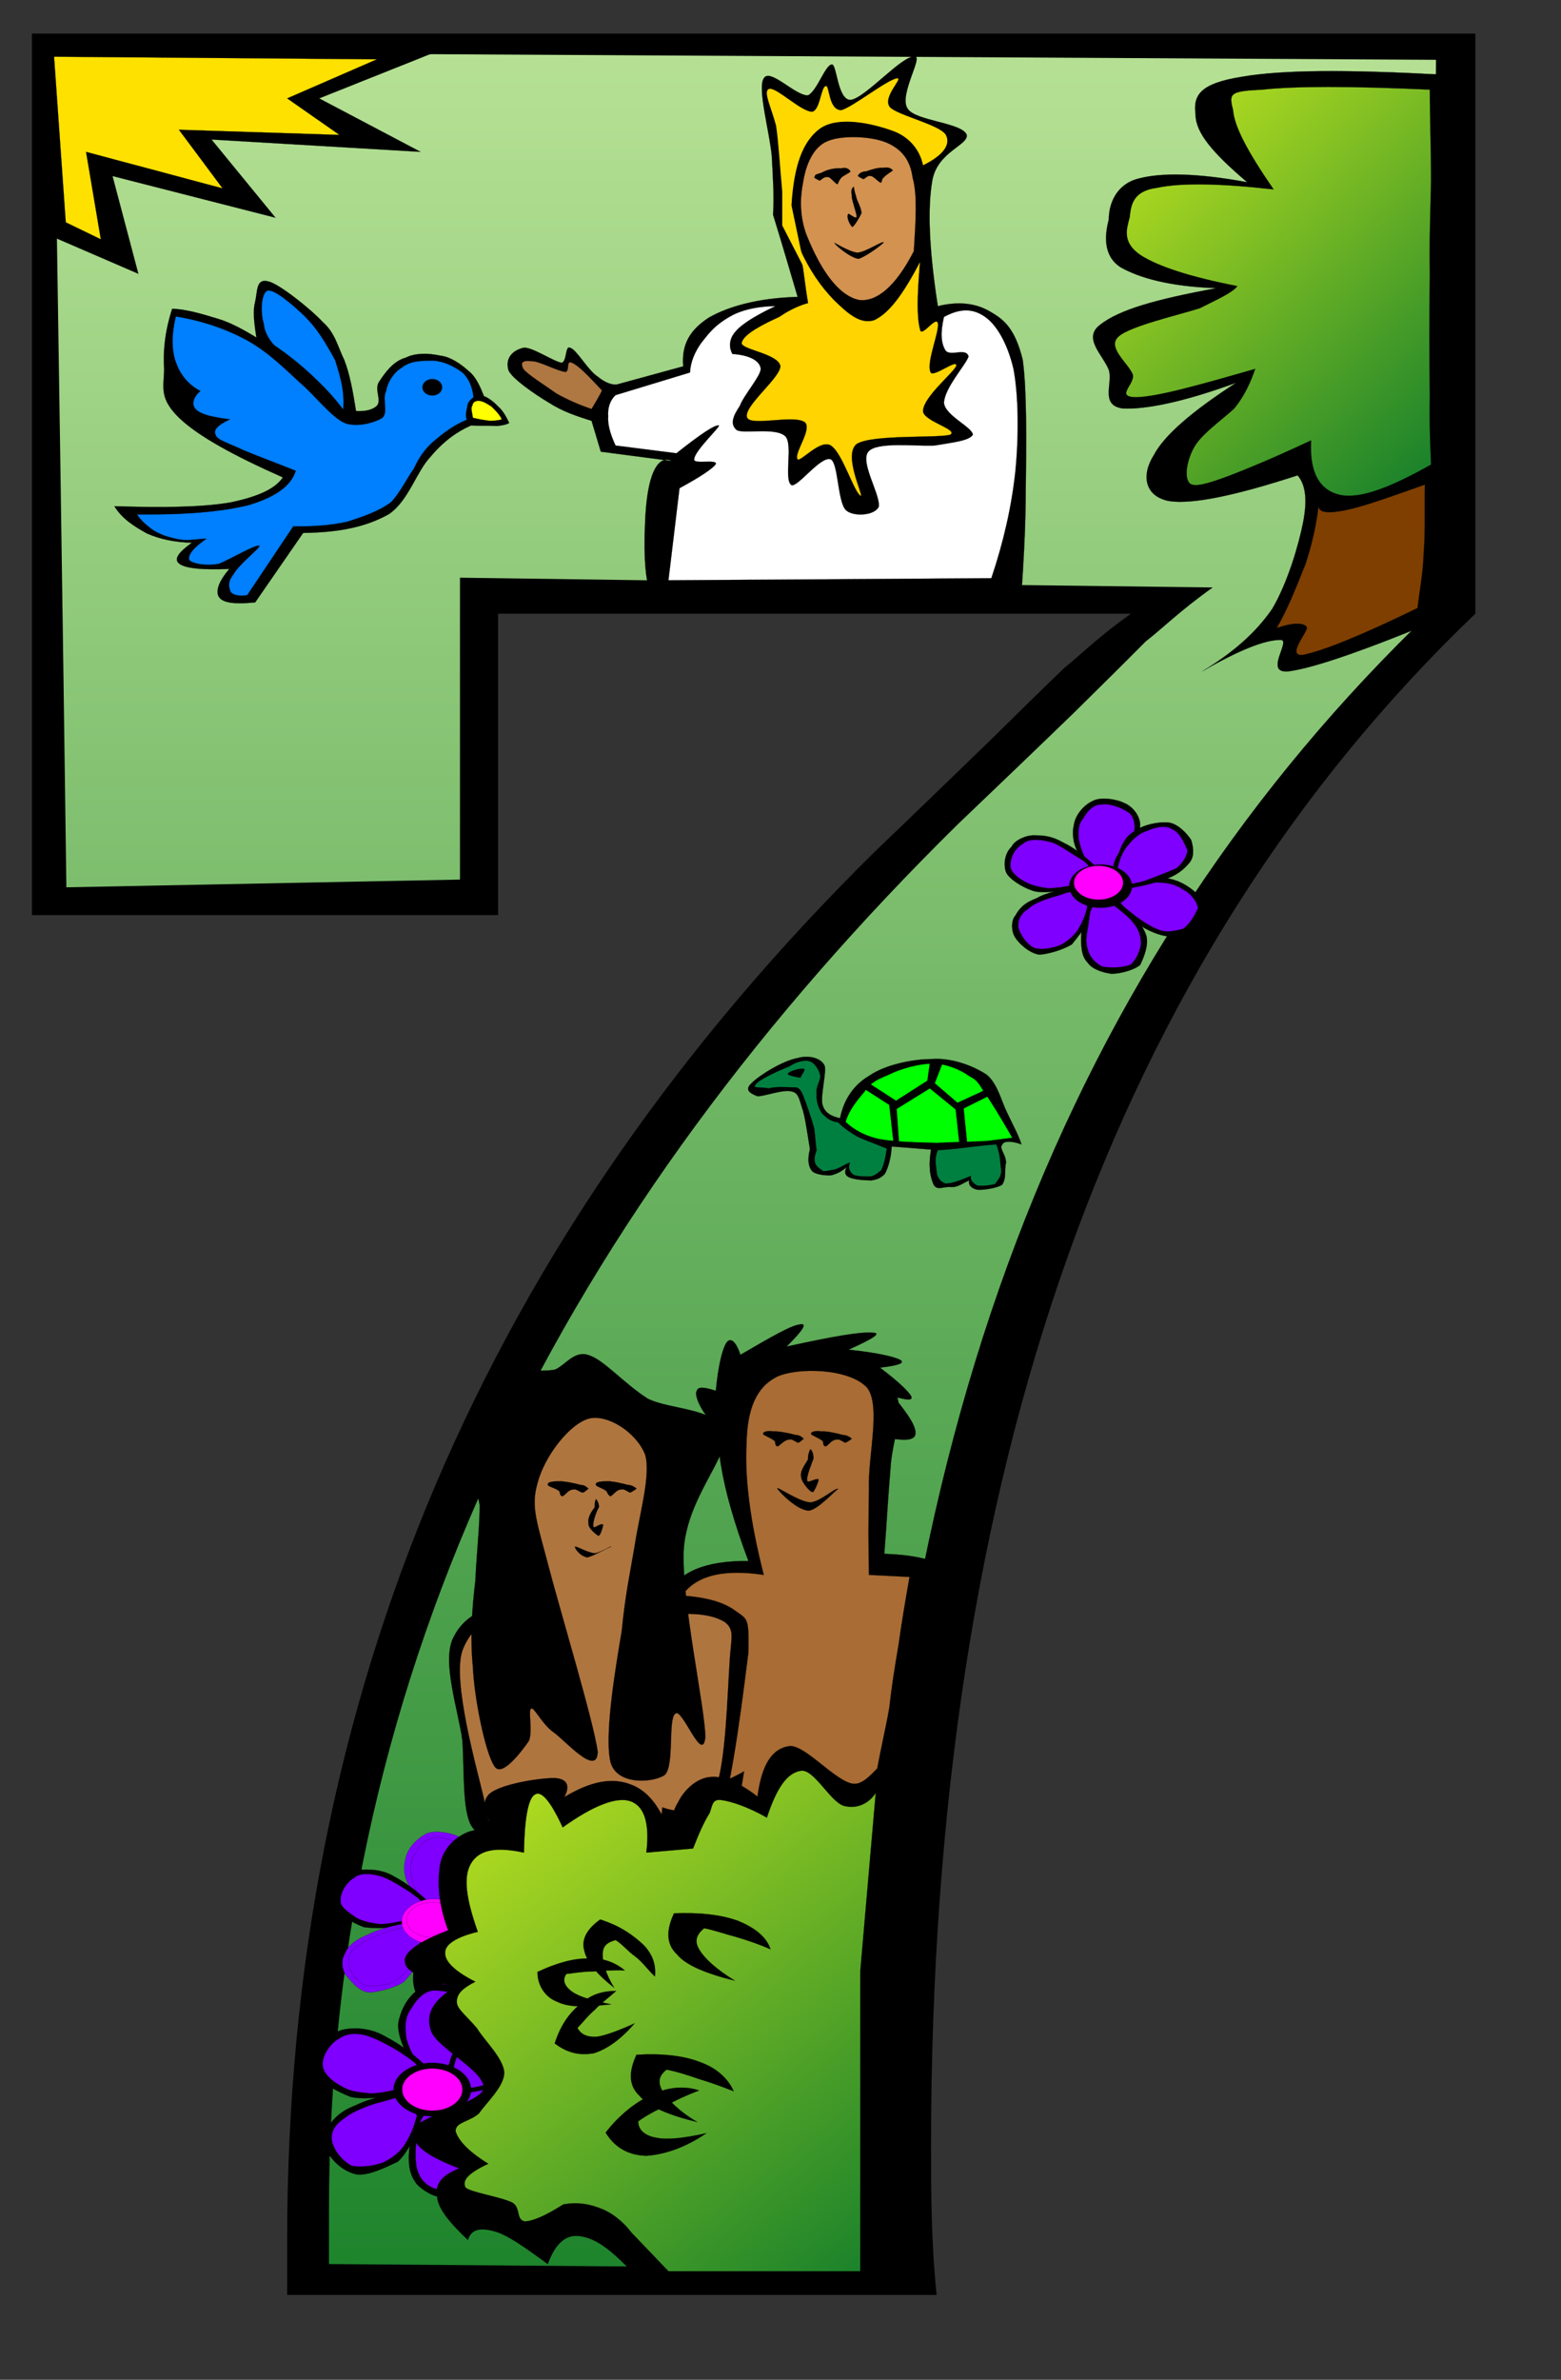 <?xml version="1.0"?><svg width="405" height="617" xmlns="http://www.w3.org/2000/svg">
 <rect width="100%" height="100%" fill="#333333" stroke="none"/>
 <g>
  <title>Layer 1</title>
  <g id="svg_2">
   <switch id="XMLID_2_"/>
   <g id="svg_3">
    <path id="svg_4" fill-rule="evenodd" d="m382.777,8.707c0,50.136 0,100.271 0,150.405c-93.662,89.605 -141.215,222.272 -141.215,397.214c0,11.336 0,24.538 1.438,38.674c-56.165,0 -112.333,0 -168.498,0c0,-4.673 0,-9.34 0,-14.136c0,-141.477 51.856,-260.947 152.699,-360.282c10.055,-9.601 20.105,-19.335 30.16,-29.068c6.221,-6.133 12.445,-12.267 18.829,-18.399c4.307,-3.467 8.613,-7.868 17.231,-14.002c-54.729,0 -109.461,0 -164.189,0c0,26.001 0,52.002 0,78.137c-40.211,0 -80.58,0 -120.948,0c0,-76.137 0,-152.272 0,-228.542c124.778,-0.001 249.554,-0.001 374.493,-0.001z" clip-rule="evenodd"/>
   </g>
  </g>
  <linearGradient y2="0" y1="1" x2="0.5" x1="0.5" id="XMLID_3_">
   <stop stop-color="#1C832B" offset="0"/>
   <stop stop-color="#B8E296" offset="1"/>
  </linearGradient>
  <path id="svg_5" fill-rule="evenodd" fill="url(#XMLID_3_)" d="m372.563,15.507c-0.316,47.602 -0.797,95.338 -1.273,143.072c-93.666,89.605 -145.044,215.875 -145.044,390.817c0,11.466 0,24.668 1.437,38.666c-47.389,-0.268 -94.78,-0.666 -142.33,-1.063c0,-4.673 0,-9.34 0,-14.005c0,-141.47 62.229,-259.877 163.072,-359.212c10.055,-9.602 20.105,-19.201 30.16,-28.935c6.22,-6.134 12.443,-12.267 18.668,-18.534c4.467,-3.467 8.773,-7.867 17.392,-14.001c-65.103,-0.799 -130.202,-1.601 -195.305,-2.534c0,26 0,52.136 0,78.271c-33.987,0.666 -67.973,1.333 -102.118,2c-0.959,-72.136 -2.076,-144.273 -3.192,-216.543c119.51,0.668 239.021,1.335 358.533,2.001z" clip-rule="evenodd"/>
  <path id="svg_6" stroke-width="0.036" stroke-miterlimit="10" stroke="#000000" fill-rule="evenodd" d="m118.702,497.926c1.755,-0.804 3.829,-1.469 6.222,-1.469c2.076,-0.397 5.586,-0.795 8.138,0.405c2.394,1.193 5.904,3.067 6.86,5.599c0.32,1.73 -0.639,5.202 -2.233,6.801c-1.755,1.599 -4.307,2.265 -6.382,2.532c-2.394,0.13 -5.105,-1.201 -7.499,-2.532c-2.872,-1.736 -5.426,-4.138 -8.297,-7.205c0.955,-1.331 2.074,-2.662 3.191,-4.131z" clip-rule="evenodd"/>
  <path id="svg_7" stroke-width="0.036" stroke-miterlimit="10" stroke="#000000" fill-rule="evenodd" fill="#FF0080" d="m120.297,498.193c3.032,-0.803 6.062,-1.071 8.456,-0.803c2.235,0.138 4.469,0.803 6.064,2.004c1.437,0.934 3.51,2.662 3.67,4.666c-0.32,1.599 -2.554,4.536 -4.148,5.729c-2.076,0.672 -4.467,0.672 -6.542,0c-2.712,-0.934 -5.904,-3.733 -7.659,-4.797c-1.755,-1.331 -2.712,-2.401 -2.872,-3.197c0.955,-1.2 1.914,-2.4 3.031,-3.602z" clip-rule="evenodd"/>
  <path fill="#7f00ff" id="svg_8" stroke-width="0.036" stroke-miterlimit="10" stroke="#000000" fill-rule="evenodd" d="m109.127,493.795c-1.277,-1.338 -2.233,-2.937 -2.872,-4.803c-1.437,-1.997 -1.595,-4.797 -1.117,-6.8c0.479,-2.93 2.872,-5.332 5.266,-6.67c1.913,-1.064 5.904,-0.528 8.297,0.534c2.074,0.536 3.511,2.8 4.307,4.667c0.32,1.735 -0.158,4.138 -1.435,6.67c-1.755,2.401 -3.51,4.933 -7.021,8.13c-1.754,-0.527 -3.509,-1.062 -5.425,-1.728z" clip-rule="evenodd"/>
  <path id="svg_9" stroke-width="0.036" stroke-miterlimit="10" stroke="#000000" fill-rule="evenodd" fill="#7f00ff" d="m109.127,492.326c-1.595,-2.669 -2.233,-4.535 -2.554,-6.67c-0.318,-2.264 0.32,-3.863 1.277,-5.331c0.957,-1.996 2.554,-3.465 4.787,-3.87c1.916,-0.398 5.583,0.803 7.339,2.134c1.277,1.339 1.755,2.938 1.437,5.339c-0.798,1.729 -3.032,5.332 -4.149,7.198c-1.117,1.599 -2.394,2.799 -3.19,3.066c-1.596,-0.534 -3.191,-1.199 -4.947,-1.866z" clip-rule="evenodd"/>
  <path id="svg_10" stroke-width="0.036" stroke-miterlimit="10" stroke="#000000" fill-rule="evenodd" d="m108.649,497.658c-1.595,0.804 -3.831,1.599 -6.064,1.866c-2.554,0.536 -6.064,0.405 -8.137,0.138c-3.192,-1.2 -6.222,-3.067 -7.339,-5.071c-0.958,-2.134 0,-5.461 1.595,-6.93c1.277,-1.599 3.51,-3.067 6.062,-2.938c2.235,0 4.787,0.138 7.659,1.866c2.872,1.606 5.426,3.335 8.936,6.67c-0.797,1.47 -1.755,2.93 -2.712,4.399z" clip-rule="evenodd"/>
  <path id="svg_11" stroke-width="0.036" stroke-miterlimit="10" stroke="#000000" fill-rule="evenodd" fill="#7f00ff" d="m107.054,497.391c-3.192,0.803 -6.224,1.469 -8.458,1.469c-2.394,-0.268 -4.627,-0.804 -6.064,-1.599c-1.913,-1.331 -4.307,-2.8 -4.148,-4.399c-0.158,-2.271 1.597,-4.933 3.51,-6.004c1.277,-1.201 3.989,-1.201 6.382,-0.535c2.394,0.535 5.746,2.808 8.137,4.269c1.757,1.338 2.874,2.003 3.353,3.067c-0.799,1.199 -1.755,2.401 -2.712,3.732z" clip-rule="evenodd"/>
  <path fill="#7f00ff" id="svg_12" stroke-width="0.036" stroke-miterlimit="10" stroke="#000000" fill-rule="evenodd" d="m109.926,502.461c0,1.6 -0.32,3.596 -0.959,5.462c-0.796,1.867 -2.394,4.001 -4.149,5.867c-2.233,1.606 -6.382,2.539 -8.775,2.808c-3.19,-0.139 -5.105,-3.336 -6.382,-4.537c-1.117,-2.003 -1.117,-4.138 0,-5.866c0.638,-1.866 3.192,-3.603 5.904,-4.666c2.712,-1.338 6.703,-2.531 11.33,-3.066c0.956,1.329 1.912,2.66 3.031,3.998z" clip-rule="evenodd"/>
  <path id="svg_13" stroke-width="0.036" stroke-miterlimit="10" stroke="#000000" fill-rule="evenodd" fill="#7f00ff" d="m108.967,503.662c-0.478,2.532 -1.595,4.935 -2.712,6.663c-1.437,1.735 -3.032,2.8 -4.787,3.733c-2.554,0.802 -4.787,1.2 -6.702,0.665c-2.552,-1.064 -3.989,-3.733 -4.307,-5.462c-0.16,-1.736 0.318,-3.732 2.712,-4.934c2.075,-1.469 5.744,-3.205 8.458,-3.733c2.233,-0.803 3.829,-1.07 4.785,-0.803c0.798,1.202 1.597,2.533 2.553,3.871z" clip-rule="evenodd"/>
  <path id="svg_14" stroke-width="0.036" stroke-miterlimit="10" stroke="#000000" fill-rule="evenodd" d="m115.51,502.193c1.755,0.934 3.192,1.599 4.947,3.466c1.595,1.736 3.19,3.197 4.149,5.867c0.318,2.532 -0.16,5.469 -1.437,7.732c-2.073,1.47 -5.584,2.271 -7.978,2.402c-2.554,-0.268 -4.787,-1.599 -6.064,-2.938c-1.437,-1.866 -2.073,-3.863 -1.915,-6.532c0,-2.8 0.798,-6.265 2.394,-9.867c1.915,0.001 3.831,0.001 5.904,-0.13z" clip-rule="evenodd"/>
  <path id="svg_15" stroke-width="0.036" stroke-miterlimit="10" stroke="#000000" fill-rule="evenodd" fill="#7f00ff" d="m122.148,503.525c2.712,1.468 4.149,3.732 5.584,5.331c1.119,1.605 1.597,3.335 1.437,5.202c-0.479,1.605 -1.117,4 -2.554,5.2c-2.394,0.804 -5.584,0.934 -7.817,0.398c-2.075,-0.934 -3.352,-2.395 -3.831,-4.398c-0.638,-2.532 -0.318,-5.867 0.32,-8.001c0,-1.997 0.957,-3.466 1.595,-3.863c1.756,0.001 3.511,0.001 5.266,0.131z" clip-rule="evenodd"/>
  <path id="svg_16" stroke-width="0.036" stroke-miterlimit="10" stroke="#000000" fill-rule="evenodd" d="m115.828,494.858c-0.158,-1.865 0.32,-3.465 1.437,-5.331c0.639,-2.272 2.074,-4.398 4.309,-5.867c2.233,-1.867 6.062,-2.669 8.936,-2.401c2.712,0.13 4.785,2.937 6.222,4.804c0.478,1.729 0.957,3.862 -0.32,5.866c-1.435,1.599 -2.872,3.067 -6.062,4.398c-2.714,1.063 -7.181,2.135 -11.648,2.67c-0.959,-1.339 -1.915,-2.67 -2.874,-4.139z" clip-rule="evenodd"/>
  <path id="svg_17" stroke-width="0.036" stroke-miterlimit="10" stroke="#000000" fill-rule="evenodd" fill="#FF0080" d="m116.947,493.658c0.638,-2.8 1.435,-4.796 3.03,-6.533c1.277,-1.866 2.714,-3.067 4.947,-3.602c2.076,-0.797 4.309,-1.599 6.703,-0.398c1.755,0.933 3.35,3.465 4.146,5.599c0.16,1.737 -1.435,3.336 -3.03,4.804c-2.233,1.331 -6.542,2.662 -8.618,3.465c-2.394,0.536 -3.989,0.934 -4.787,0.666c-0.796,-1.332 -1.595,-2.663 -2.391,-4.001z" clip-rule="evenodd"/>
  <path fill="#ff00ff" id="svg_18" stroke-width="0.036" stroke-miterlimit="10" stroke="#000000" fill-rule="evenodd" d="m112.692,492.341c4.668,0 8.456,2.627 8.456,5.867s-3.788,5.867 -8.456,5.867s-8.458,-2.627 -8.458,-5.867s3.79,-5.867 8.458,-5.867" clip-rule="evenodd"/>
  <path id="svg_19" stroke-width="0.036" stroke-miterlimit="10" stroke="#000000" fill-rule="evenodd" fill="#ff00ff" d="m112.16,493.23c3.698,0 6.7,2.033 6.7,4.537c0,2.495 -3.002,4.528 -6.7,4.528c-3.699,0 -6.703,-2.033 -6.703,-4.528c0,-2.503 3.004,-4.537 6.703,-4.537" clip-rule="evenodd"/>
  <path id="svg_20" stroke-width="0.036" stroke-miterlimit="10" stroke="#000000" fill-rule="evenodd" d="m119.658,541.663c2.074,-1.338 4.309,-1.468 7.341,-1.866c3.19,-0.405 6.222,-0.665 9.732,0.666c3.032,1.063 6.7,3.731 7.977,6.531c0.479,2.135 -0.796,5.998 -2.552,8.001c-2.075,1.997 -4.787,2.532 -7.501,3.067c-2.872,-0.268 -6.062,-1.07 -8.934,-2.937c-3.192,-1.997 -6.703,-5.063 -9.895,-8.667c1.278,-1.598 2.555,-3.196 3.832,-4.795z" clip-rule="evenodd"/>
  <path id="svg_21" stroke-width="0.036" stroke-miterlimit="10" stroke="#000000" fill-rule="evenodd" fill="#7f00ff" d="m121.574,541.931c3.668,-0.934 7.021,-1.07 10.053,-0.934c3.03,0.131 4.785,0.934 7.021,2.396c1.755,0.933 3.989,3.472 4.307,5.606c-0.478,2.126 -2.872,5.194 -4.787,6.662c-2.394,0.803 -4.945,1.2 -7.657,0.138c-2.874,-1.201 -7.341,-4.138 -9.096,-5.736c-1.915,-1.6 -3.67,-3.068 -3.51,-3.871c1.115,-1.332 2.392,-2.799 3.669,-4.261z" clip-rule="evenodd"/>
  <path id="svg_22" stroke-width="0.036" stroke-miterlimit="10" stroke="#000000" fill-rule="evenodd" d="m108.329,536.729c-1.755,-1.338 -2.712,-3.733 -3.511,-5.736c-1.117,-2.402 -2.073,-5.6 -1.117,-8.001c0.799,-3.067 3.032,-6.533 6.064,-7.863c2.711,-1.339 7.021,-0.666 9.892,0.535c2.394,0.795 4.309,3.197 5.105,5.599c0.479,2.396 -0.318,4.528 -1.755,7.864c-1.913,2.937 -4.627,6.004 -8.138,9.737c-2.071,-0.666 -4.305,-1.339 -6.54,-2.135z" clip-rule="evenodd"/>
  <path id="svg_23" stroke-width="0.036" stroke-miterlimit="10" stroke="#000000" fill-rule="evenodd" fill="#7f00ff" d="m108.329,534.993c-1.595,-2.93 -3.032,-5.599 -3.032,-8.001c-0.318,-2.401 0.16,-4.665 1.437,-6.264c1.117,-2.005 3.032,-4.399 5.744,-4.667c2.076,0 7.021,0.536 8.776,2.662c1.597,1.605 1.916,3.335 1.597,6.272c-0.798,2.661 -3.67,6.265 -4.947,8.666c-1.595,1.866 -2.872,3.067 -3.829,3.595c-1.915,-0.664 -3.831,-1.46 -5.746,-2.263z" clip-rule="evenodd"/>
  <path id="svg_24" stroke-width="0.036" stroke-miterlimit="10" stroke="#000000" fill-rule="evenodd" d="m107.851,541.258c-2.073,0.934 -4.467,1.867 -7.181,2.271c-3.03,0.397 -6.861,0.796 -9.732,0.131c-3.51,-1.469 -7.659,-3.465 -8.776,-5.997c-0.957,-2.532 -0.32,-6.272 1.916,-8.139c1.595,-2.265 3.988,-3.466 7.178,-3.596c2.714,-0.138 5.746,0.268 9.096,2.265c3.032,1.599 7.021,4.268 10.691,8.001c-0.959,1.599 -2.076,3.335 -3.192,5.064z" clip-rule="evenodd"/>
  <path id="svg_25" stroke-width="0.036" stroke-miterlimit="10" stroke="#000000" fill-rule="evenodd" fill="#7f00ff" d="m105.777,540.997c-3.67,0.934 -7.181,1.866 -9.895,1.729c-3.03,-0.268 -5.264,-0.535 -7.339,-1.866c-2.394,-1.201 -4.787,-3.466 -4.787,-5.332c-0.318,-2.401 1.915,-5.736 4.148,-6.938c1.916,-1.331 4.467,-1.729 7.659,-0.665c2.554,0.803 7.181,3.335 9.574,5.07c2.074,1.331 3.351,2.532 3.829,3.596c-0.955,1.47 -2.072,2.938 -3.189,4.406z" clip-rule="evenodd"/>
  <path id="svg_26" stroke-width="0.036" stroke-miterlimit="10" stroke="#000000" fill-rule="evenodd" d="m109.288,547.124c0.158,1.875 -0.48,4.14 -1.277,6.272c-1.437,2.265 -2.394,4.796 -4.787,7.067c-3.192,1.462 -7.341,3.597 -10.531,3.328c-3.51,-0.665 -6.224,-3.328 -7.499,-5.461c-1.277,-2.532 -1.277,-4.667 0,-6.938c1.274,-2.135 3.35,-4.131 6.86,-5.462c3.51,-1.737 7.819,-2.807 13.563,-3.74c1.117,1.607 2.394,3.206 3.671,4.934z" clip-rule="evenodd"/>
  <path id="svg_27" stroke-width="0.036" stroke-miterlimit="10" stroke="#000000" fill-rule="evenodd" fill="#7f00ff" d="m108.171,548.463c-0.799,3.335 -1.916,5.6 -3.353,7.863c-1.435,2.005 -3.51,3.473 -5.583,4.405c-2.714,0.934 -5.586,1.194 -7.979,0.797c-2.711,-1.469 -4.627,-4.131 -5.105,-6.402c-0.479,-2.265 0.798,-4.398 3.192,-5.867c1.755,-1.729 7.339,-3.863 10.051,-4.398c2.554,-0.796 4.469,-1.331 5.746,-1.063c0.955,1.461 1.914,3.066 3.031,4.665z" clip-rule="evenodd"/>
  <path id="svg_28" stroke-width="0.036" stroke-miterlimit="10" stroke="#000000" fill-rule="evenodd" d="m115.828,546.597c2.076,0.934 3.831,2.135 5.904,4.131c1.755,1.866 3.991,4 4.947,6.938c0.478,2.395 -0.32,7.197 -1.755,9.332c-2.073,1.866 -6.86,2.8 -9.414,2.8c-3.032,0 -5.904,-2.005 -7.339,-3.466c-1.757,-2.271 -2.236,-4.535 -2.076,-7.87s1.117,-7.197 2.872,-11.597c2.234,-0.001 4.47,-0.138 6.861,-0.268z" clip-rule="evenodd"/>
  <path id="svg_29" stroke-width="0.036" stroke-miterlimit="10" stroke="#000000" fill-rule="evenodd" fill="#7f00ff" d="m116.626,548.195c3.032,1.997 5.266,4.131 6.703,6.402c1.435,1.729 1.755,4.261 1.595,6.134c-0.318,1.73 -1.117,4.797 -3.032,6.128c-2.234,1.07 -7.181,1.07 -9.254,0.535c-2.554,-1.063 -3.831,-2.8 -4.467,-5.201c-0.639,-2.662 -0.32,-7.198 0.318,-9.462c0.318,-2.669 0.957,-3.732 1.915,-4.674c2.074,0.001 4.149,0.001 6.222,0.138z" clip-rule="evenodd"/>
  <path id="svg_30" stroke-width="0.036" stroke-miterlimit="10" stroke="#000000" fill-rule="evenodd" d="m116.308,537.931c0,-2.005 0.318,-4.269 1.595,-6.272c0.957,-2.531 2.073,-5.331 5.105,-6.931c2.554,-2.003 7.341,-3.465 10.691,-2.937c3.032,0.405 5.426,3.335 7.181,5.736c0.957,1.997 0.639,4.804 -0.32,6.931c-1.277,1.866 -3.668,3.603 -7.178,5.201c-3.511,1.338 -8.298,2.402 -13.724,3.204c-1.116,-1.605 -2.233,-3.204 -3.35,-4.932z" clip-rule="evenodd"/>
  <path style="vector-effect: non-scaling-stroke; " id="svg_31" stroke-width="0.036" stroke-miterlimit="10" stroke="#000000" fill-rule="evenodd" fill="#7f00ff" d="m117.585,536.592c0.636,-3.465 2.073,-5.729 3.668,-7.863c1.277,-1.866 3.192,-3.603 5.746,-4.138c2.073,-1.063 5.744,-1.599 7.977,-0.528c1.916,1.201 4.307,4.131 4.787,6.663c-0.32,2.003 -1.277,3.732 -3.51,5.736c-2.554,1.201 -7.819,3.197 -10.213,4.001c-2.711,0.795 -4.627,1.063 -5.744,0.795c-0.797,-1.461 -1.754,-3.06 -2.711,-4.666z" clip-rule="evenodd"/>
  <path id="svg_32" stroke-width="0.036" stroke-miterlimit="10" stroke="#000000" fill-rule="evenodd" d="m112.16,534.834c5.549,0 10.053,3.104 10.053,6.931c0,3.826 -4.504,6.937 -10.053,6.937c-5.549,0 -10.053,-3.11 -10.053,-6.937c0,-3.827 4.503,-6.931 10.053,-6.931" clip-rule="evenodd"/>
  <path id="svg_33" stroke-width="0.036" stroke-miterlimit="10" stroke="#000000" fill-rule="evenodd" fill="#ff00ff" d="m112.16,536.295c4.315,0 7.819,2.453 7.819,5.47s-3.503,5.469 -7.819,5.469s-7.819,-2.452 -7.819,-5.469s3.503,-5.47 7.819,-5.47" clip-rule="evenodd"/>
  <path id="svg_34" stroke-width="0.036" stroke-miterlimit="10" stroke="#000000" fill-rule="evenodd" d="m125.563,102.71c-0.957,-2.399 -2.076,-5.065 -3.989,-6.532c-2.075,-1.868 -4.787,-3.734 -7.499,-4c-3.032,-0.667 -6.384,-0.667 -8.778,0.534c-3.35,0.933 -5.423,4 -6.86,6.133c-1.435,2 0.478,4.4 -0.479,6.134c-0.957,1.199 -3.032,1.732 -5.586,1.599c-0.796,-5.065 -1.595,-9.466 -3.03,-13.2c-1.755,-3.599 -2.394,-7.066 -5.585,-9.867c-3.351,-3.599 -11.33,-9.866 -14.042,-10.533c-3.35,-0.934 -2.872,2.533 -3.51,5.199c-0.639,2.4 -0.318,5.333 0.318,9.334c-3.03,-1.867 -6.86,-4 -10.21,-4.934c-3.51,-1.065 -7.819,-2.399 -11.648,-2.532c-1.915,5.999 -2.394,10.933 -2.075,15.866c-0.158,4.667 -1.275,7.467 3.989,12.535c4.947,4.666 13.883,9.599 26.808,15.333c-2.075,3.067 -6.703,5.067 -13.883,6.534c-7.339,1.201 -17.071,1.333 -29.838,0.933c2.076,3.333 5.108,5.202 8.458,7.068c3.35,1.467 7.021,2.266 11.647,2.399c-3.51,2.534 -4.945,4.4 -3.032,5.599c1.755,1.067 5.585,1.467 12.764,1.201c-3.03,3.467 -3.668,6.135 -2.552,7.467c1.117,1.333 3.989,1.732 9.254,1.199l12.446,-18c9.574,-0.134 16.435,-1.601 22.339,-4.934c5.105,-3.601 7.021,-10.935 10.691,-14.801c3.35,-4 6.86,-6.532 10.531,-8.133c2.551,0.134 4.787,0 6.7,0.134c1.437,-0.134 2.714,-0.401 3.192,-0.801c-0.798,-1.732 -1.755,-3.333 -2.872,-4.267c-1.116,-1.2 -2.553,-2.265 -3.669,-2.667z" clip-rule="evenodd"/>
  <path id="svg_35" stroke-width="0.036" stroke-miterlimit="10" stroke="#000000" fill-rule="evenodd" fill="#007fff" d="m122.851,102.978c-0.638,0.534 -1.597,1.333 -1.597,2.399c-0.158,1.067 -0.638,1.867 -0.158,3.467c-3.671,1.467 -6.385,3.732 -8.778,5.733c-2.233,2 -3.668,4.134 -4.945,6.933c-1.755,2.4 -3.51,6.133 -5.904,8.667c-3.192,2.399 -7.181,3.734 -11.33,5.067c-3.988,0.934 -9.254,1.333 -14.041,1.201l-11.966,17.867c-2.554,0.399 -3.991,-0.266 -4.309,-0.934c-0.478,-1.201 -0.798,-2.533 0.799,-4.534c1.117,-2.267 7.021,-6.934 6.7,-7.334c-0.799,-0.533 -7.819,3.601 -10.531,4.668c-3.67,0.666 -6.86,-0.134 -7.659,-0.933c-0.479,-1.201 0.798,-3.067 4.469,-5.601c-3.032,0.134 -5.107,0.667 -7.501,0.134c-2.552,-0.534 -4.149,-1.067 -6.062,-2.134c-1.597,-1.067 -3.51,-2.666 -4.469,-4.267c12.446,0.132 21.86,-0.667 28.881,-2.4c6.703,-2 11.009,-4.8 12.286,-8.934c-5.744,-2.266 -10.053,-3.866 -13.563,-5.333c-3.67,-1.734 -6.86,-2.667 -7.181,-3.867c-0.796,-1.467 0.638,-2.667 3.67,-4.134c-4.627,-0.534 -7.499,-1.333 -8.616,-2.4c-1.437,-1.066 -1.117,-3.199 0.957,-4.934c-3.35,-1.732 -5.265,-4.4 -6.382,-7.467c-1.117,-3.2 -1.117,-7.334 0,-11.866c7.181,1.199 13.245,3.333 18.828,6.398c5.105,2.934 8.936,6.667 13.245,10.668c3.828,3.199 8.137,8.932 11.647,10.533c3.19,1.333 8.138,-0.132 9.893,-1.333c1.595,-1.601 -0.16,-4.934 0.957,-6.934c0.32,-2.266 2.076,-4.934 3.989,-6c2.075,-1.733 4.787,-1.867 8.137,-1.867c2.714,0.134 5.268,1.333 7.659,3.067c1.598,1.47 2.554,3.603 2.875,6.404z" clip-rule="evenodd"/>
  <path id="svg_36" stroke-width="0.036" stroke-miterlimit="10" stroke="#000000" fill-rule="evenodd" fill="#007fff" d="m71.152,89.51c-1.437,-1.599 -2.554,-3.467 -2.714,-5.599c-0.957,-2.934 -0.639,-8.001 0.958,-8.535c1.595,-0.533 6.222,3.333 9.572,6.534c3.353,3.333 5.426,6.8 7.979,11.466c1.277,4 2.552,8.269 2.073,12.8c-2.394,-3.333 -5.583,-6.532 -8.297,-9.066c-3.028,-2.8 -6.221,-5.332 -9.571,-7.6z" clip-rule="evenodd"/>
  <path id="svg_37" stroke-width="0.036" stroke-miterlimit="10" stroke="#000000" fill-rule="evenodd" d="m112.16,98.281c1.409,0 2.551,0.955 2.551,2.134c0,1.177 -1.143,2.132 -2.551,2.132c-1.409,0 -2.554,-0.955 -2.554,-2.132c0,-1.179 1.144,-2.134 2.554,-2.134" clip-rule="evenodd"/>
  <path id="svg_38" stroke-width="0.036" stroke-miterlimit="10" stroke="#000000" fill-rule="evenodd" fill="#FFFF00" d="m123.967,103.911c1.275,0 2.233,0.667 3.51,1.466c0.796,0.799 1.913,1.733 2.712,3.333c-0.639,0.268 -2.073,0.4 -3.032,0.4c-1.117,-0.132 -3.032,-0.4 -4.467,-0.8c-0.16,-1.333 -0.638,-2.534 -0.16,-3.067c0.16,-0.932 0.639,-1.198 1.437,-1.332z" clip-rule="evenodd"/>
  <path id="svg_39" stroke-width="0.036" stroke-miterlimit="10" stroke="#000000" fill-rule="evenodd" d="m374.479,19.374c-24.411,-1.333 -41.646,-1.333 -52.338,0.534c-10.848,1.734 -12.604,4.8 -11.964,9.733c0,4.801 4.467,10.001 13.401,17.601c-12.926,-2.4 -22.34,-2.532 -28.243,-0.934c-5.744,1.467 -7.657,6.535 -7.657,10.535c-0.957,3.733 -1.758,9.468 3.189,12.533c4.788,2.667 12.605,4.934 24.732,5.333c-15.953,2.933 -25.213,5.601 -30.155,9.468c-4.627,3.467 0.636,7.733 2.233,11.733c1.117,3.467 -2.394,9.2 3.67,10.001c5.584,0.266 15.158,-1.466 29.359,-6.668c-11.331,7.333 -18.668,13.602 -21.381,18.801c-3.351,5.333 -2.234,10.667 3.986,11.868c6.063,0.933 17.395,-1.467 33.35,-6.668c2.073,2.401 2.554,6.269 1.438,12.135c-1.117,5.733 -3.991,15.601 -7.978,22.401c-4.472,6.534 -10.531,11.6 -18.192,16.268c9.734,-5.601 16.275,-8.135 20.266,-8.135c3.029,-0.132 -4.627,8.935 2.233,8.135c6.86,-0.933 20.426,-5.733 40.05,-13.868c0,-6.001 0.32,-15.6 0.32,-30.268c-0.16,-15.067 -0.16,-38.002 0,-56.536c0.001,-18.533 -0.319,-36.534 -0.319,-54.002z" clip-rule="evenodd"/>
  <linearGradient y2="0.061" y1="0.95" x2="0.279" x1="0.942" id="XMLID_4_">
   <stop stop-color="#1C832B" offset="0"/>
   <stop stop-color="#ADD920" offset="1"/>
  </linearGradient>
  <path id="svg_40" stroke-width="0.036" stroke-miterlimit="10" stroke="#000000" fill-rule="evenodd" fill="url(#XMLID_4_)" d="m371.289,120.445c-0.16,-3.867 -0.48,-9.867 -0.32,-18c-0.16,-8.267 -0.16,-22.134 0,-31.334c-0.16,-9.333 0.16,-16.401 0.32,-24.269c0,-8.4 -0.32,-15.6 -0.32,-23.601c-20.746,-0.933 -34.787,-0.933 -43.4,0c-8.457,0.402 -8.777,0.935 -7.661,5.201c0.32,4.4 3.831,10.935 10.53,20.668c-14.201,-1.601 -24.092,-1.734 -30.315,-0.399c-6.224,0.799 -6.7,4.532 -7.021,7.599c-0.797,3.067 -2.074,6.534 2.874,9.867c4.627,2.934 12.765,5.599 25.048,8.001c-1.116,1.599 -4.943,3.333 -9.73,5.733c-5.428,1.732 -18.191,4.666 -21.062,7.333c-3.194,2.8 2.55,6.934 3.667,9.867c0.641,2.534 -4.783,5.867 0.96,5.867c5.424,-0.134 15.474,-2.933 30.792,-7.334c-1.116,3.333 -2.709,6.934 -5.423,10.267c-3.19,2.934 -7.978,6.267 -10.051,9.468c-2.077,3.199 -3.194,8.399 -1.437,9.999c1.276,0.933 4.307,0.134 9.734,-1.866c5.264,-2 12.283,-4.934 21.697,-9.333c-0.48,8.4 2.234,12.934 7.502,14.133c5.104,1.067 12.765,-1.733 23.616,-7.867z" clip-rule="evenodd"/>
  <path id="svg_41" stroke-width="0.036" stroke-miterlimit="10" stroke="#000000" fill-rule="evenodd" fill="#7f3f00" d="m342.086,131.111c0,1.734 2.077,2.134 6.865,1.201c4.627,-0.933 11.326,-3.333 20.74,-6.667c-0.16,6.401 0.16,12.134 -0.32,17.733c-0.16,5.467 -1.115,9.867 -1.596,14.267c-14.998,7.334 -24.889,11.2 -29.676,12.136c-4.627,0.533 1.437,-6.135 0.956,-7.202c-0.956,-1.333 -4.146,-1.067 -7.817,0.268c3.351,-5.867 5.424,-11.602 7.497,-16.667c1.757,-5.334 2.874,-10.535 3.351,-15.069z" clip-rule="evenodd"/>
  <path id="svg_42" stroke-width="0.036" stroke-miterlimit="10" stroke="#000000" fill-rule="evenodd" d="m210.131,297.918c-0.797,-4.934 -1.277,-8.532 -2.074,-10.801c-0.801,-2.666 -1.116,-3.866 -2.713,-4.132c-2.074,-0.667 -7.5,1.466 -8.937,1.199c-2.073,-0.8 -3.19,-1.733 -1.435,-3.333c1.913,-2 8.137,-5.867 11.968,-6.535c2.71,-0.799 6.06,-0.131 7.021,2c0.477,1.735 -0.961,7.203 -0.641,9.734c0.48,2.4 2.233,3.335 4.627,3.867c0.957,-4.801 3.511,-8.668 7.662,-11.066c3.826,-2.666 10.846,-4.267 16.113,-4.267c4.948,-0.399 10.531,1.601 14.202,4c2.87,2.267 3.831,6.8 5.423,9.999c1.438,3.067 2.875,5.602 3.671,8.135c-2.394,-0.934 -4.627,-0.934 -4.947,0c-0.956,1.065 0.801,2.267 0.956,4.666c-0.476,1.734 0.16,4.404 -1.116,5.865c-1.753,0.934 -5.103,1.339 -6.38,1.201c-1.277,-0.268 -2.394,-1.063 -2.073,-2.402c-1.597,0.674 -2.874,1.736 -4.472,1.736c-2.232,-0.268 -3.826,1.063 -4.783,-0.665c-0.801,-1.866 -1.437,-4.534 -0.641,-9.068l-10.21,-0.802c-0.16,3.068 -0.956,5.602 -1.757,7.068c-0.957,1.064 -1.914,1.471 -3.511,1.73c-2.073,0 -4.627,-0.26 -5.743,-0.795c-1.277,-0.536 -1.277,-1.601 -0.637,-2.668c-1.438,1.199 -2.555,1.732 -3.991,2.132c-1.753,0.134 -4.467,-0.266 -5.107,-1.198c-0.956,-1.2 -1.116,-3.067 -0.475,-5.6z" clip-rule="evenodd"/>
  <path id="svg_43" stroke-width="0.036" stroke-miterlimit="10" stroke="#000000" fill-rule="evenodd" fill="#008040" d="m217.471,290.984c-2.232,-0.266 -3.033,-1.199 -4.15,-2.266c-1.117,-1.602 -1.593,-3.468 -1.438,-5.068c-0.315,-1.732 0.801,-3.066 0.961,-4.531c-0.16,-1.602 -1.597,-3.602 -2.553,-3.869c-1.117,-0.533 -3.511,-0.132 -5.428,1.201c-2.395,0.934 -8.456,3.601 -8.934,4.934c-0.799,0.799 1.437,0.399 3.67,0.799c1.277,-0.533 4.627,-0.266 6.38,-0.266c0.961,-0.134 1.757,0.4 2.394,2.133c0.641,1.6 2.233,6 2.874,8.534c0.32,2.134 0.32,4 0.636,5.601c-0.476,1.334 -0.636,2 -0.476,3.065c0.16,0.933 1.116,1.735 2.233,2.402c0.797,0 1.277,-0.134 2.714,-0.401c1.276,-0.266 2.233,-1.068 4.147,-1.867c-0.48,1.333 -0.16,2.4 0.956,3.201c0.801,0.399 3.194,0.531 4.627,0.399c0.956,-0.268 1.597,-0.801 2.554,-1.601c0.641,-1.332 1.117,-3.199 1.438,-5.601c-2.875,-1.199 -6.064,-2.267 -7.817,-3.198c-2.238,-1.333 -3.831,-2.534 -4.788,-3.601z" clip-rule="evenodd"/>
  <path id="svg_44" stroke-width="0.036" stroke-miterlimit="10" stroke="#000000" fill-rule="evenodd" fill="#008040" d="m243.32,298.186c-0.961,2.4 -0.48,3.732 -0.32,5.468c0,1.198 0.797,2.802 2.395,3.198c1.592,0 3.35,-0.665 6.539,-2c-0.315,1.335 0.801,2 1.598,2.536c1.277,0.13 3.029,0 4.627,-0.405c0.637,-0.934 1.753,-1.997 1.598,-3.73c-0.32,-1.867 -0.16,-3.867 -1.277,-6.533c-4.15,0.266 -7.501,0.8 -10.055,1.065c-2.555,0.267 -4.468,0.401 -5.105,0.401z" clip-rule="evenodd"/>
  <path id="svg_45" stroke-width="0.036" stroke-miterlimit="10" stroke="#000000" fill-rule="evenodd" fill="#00FF00" d="m262.625,294.984c-0.957,0.134 -3.029,0.4 -6.225,0.801c-3.666,0.267 -8.773,0.267 -13.4,0.532c-5.107,-0.132 -10.531,-0.266 -14.521,-0.933c-4.146,-0.799 -7.181,-2.666 -9.094,-4.533c1.117,-3.467 3.189,-5.734 4.947,-7.866c1.593,-2.401 3.51,-3.201 6.38,-4.4c2.874,-1.467 7.981,-2.934 11.647,-2.802c3.195,0 6.865,1.602 9.099,3.201c1.433,0.8 2.073,1.067 3.671,3.867c1.752,2.4 4.467,6.8 7.496,12.133z" clip-rule="evenodd"/>
  <path id="svg_46" stroke-width="0.036" stroke-miterlimit="10" stroke="#000000" fill-rule="evenodd" d="m223.215,281.65l7.497,4.802l1.116,9.865l1.438,0.134l-0.637,-8.934l8.613,-5.334l6.705,5.468l0.957,8.8l2.073,0.4l-0.956,-9.467l6.699,-3.334l-0.796,-1.6l-7.501,3.467l-5.904,-5.066l2.078,-5.334l-3.355,0.134l-0.636,4.532l-8.138,5.201l-7.02,-4.533l-2.233,0.799z" clip-rule="evenodd"/>
  <path id="svg_47" stroke-width="0.036" stroke-miterlimit="10" stroke="#000000" fill-rule="evenodd" d="m208.533,277.118c-0.957,-0.268 -3.986,0.665 -4.146,1.333c-0.16,0.266 2.394,0.934 3.35,0.934c0.159,-0.668 1.437,-2.135 0.796,-2.267z" clip-rule="evenodd"/>
  <path id="svg_48" stroke-width="0.036" stroke-miterlimit="10" stroke="#000000" fill-rule="evenodd" d="m229.436,402.855c7.66,0.268 13.244,1.469 16.755,4.131c3.19,2.271 3.511,1.736 3.351,10.8c-0.797,8.667 -4.467,34.139 -7.338,42.002c-3.354,7.335 -6.864,8.406 -11.171,3.204l-2.233,42.001l-46.911,-3.197l7.339,-38.269c-5.424,3.068 -9.572,2.93 -11.806,-0.933c-2.235,-4.268 -1.757,-14.005 -2.235,-22.006c-1.117,-8.666 -5.584,-20.936 -2.234,-27.063c3.193,-6.004 10.053,-8.934 21.223,-8.804c-7.339,-19.467 -9.574,-33.465 -6.703,-42.536c3.193,-9.201 15.959,-11.733 24.097,-11.733c7.657,-0.397 16.751,4.933 20.581,10.271c2.875,5.064 -0.796,12.798 -1.116,20.134c-0.639,7.198 -0.959,13.997 -1.599,21.998z" clip-rule="evenodd"/>
  <path id="svg_49" stroke-width="0.036" stroke-miterlimit="10" stroke="#000000" fill-rule="evenodd" fill="#a86c34" d="m225.449,408.325l10.53,0.527c-1.116,6.272 -2.073,12.002 -2.874,17.738c-0.957,5.6 -1.753,10.532 -2.394,16.269c-0.956,5.462 -2.233,10.664 -3.19,16.133c-2.232,21.602 -3.67,35.2 -4.307,42.804c-0.801,7.061 -0.801,7.198 0,0.397l-36.86,-2.799l6.702,-40.135c-4.309,2.401 -6.702,3.335 -8.936,2.799c-1.915,-0.802 -2.394,0.797 -3.35,-6.531c-1.916,-7.871 -8.298,-30.405 -5.586,-38.269c2.713,-8.001 10.373,-10.801 22.977,-8.934c-3.67,-14.267 -4.945,-25.603 -4.467,-34.001c0.16,-9.071 2.552,-14.67 7.817,-17.34c5.268,-2.532 18.829,-2.265 23.456,2.807c3.67,4.666 0.16,17.999 0.48,26.129c-0.158,8.002 -0.158,15.469 0.002,22.406z" clip-rule="evenodd"/>
  <path id="svg_50" stroke-width="0.036" stroke-miterlimit="10" stroke="#000000" fill-rule="evenodd" d="m174.068,413.525c7.659,0.262 13.245,1.461 16.756,4.131c3.189,2.265 3.51,1.737 3.35,10.801c-1.117,8.666 -4.148,34.138 -7.181,42.001c-3.351,7.604 -6.86,8.537 -11.169,3.335l-2.234,42.001l-46.911,-3.334l7.181,-38.27c-5.586,3.067 -9.254,2.938 -11.647,-0.933c-2.236,-4.001 -1.755,-13.868 -2.236,-21.868c-1.117,-8.269 -5.583,-21.066 -2.233,-27.063c3.192,-6.271 10.053,-9.071 21.222,-8.934c-6.861,-19.604 -9.094,-33.067 -6.703,-42.537c2.394,-9.07 14.362,-11.198 20.583,-12.536c5.426,-2.134 9.735,-1.201 12.925,2.8c2.871,4 4.469,13.867 6.063,22.403c1.117,8.269 2.076,17.601 2.234,28.003z" clip-rule="evenodd"/>
  <path id="svg_51" stroke-width="0.036" stroke-miterlimit="10" stroke="#000000" fill-rule="evenodd" fill="#af753f" d="m170.24,419.125c8.775,-1.339 14.52,-0.665 17.869,1.461c2.715,2.135 1.438,4.269 1.117,11.604c-0.479,6.938 -0.957,24.399 -3.35,30.802c-3.033,5.997 -7.5,7.864 -14.042,5.6c-2.073,21.999 -3.351,36.134 -3.829,43.868c-0.798,7.067 -0.798,7.732 0,0.534l-36.86,-2.799l6.703,-40.135c-4.309,2.401 -6.703,3.334 -8.936,2.799c-1.913,-0.803 -2.394,0.797 -3.35,-6.532c-1.916,-8.139 -8.298,-30.535 -5.586,-38.405c3.032,-8.001 10.053,-10.931 22.819,-8.797c-3.67,-14.403 -4.947,-25.602 -4.469,-34.138c0.16,-9.064 2.554,-14.801 7.819,-17.203c5.266,-2.531 18.829,-2.264 23.456,2.8c3.51,4.674 0.639,18.006 0.639,26.137c-0.16,8.001 -0.16,15.467 0,22.404z" clip-rule="evenodd"/>
  <path id="svg_52" stroke-width="0.036" stroke-miterlimit="10" stroke="#000000" fill-rule="evenodd" d="m143.913,355.118c-3.831,0.673 -8.776,-0.528 -11.169,1.468c-2.872,1.737 -1.916,7.199 -3.831,10.266c-2.394,2.67 -7.659,3.472 -8.456,7.473c-0.48,4.001 2.872,9.463 3.989,15.865c0,5.866 -0.799,12.398 -1.117,19.597c-0.799,6.808 -1.437,14.272 -0.639,22.404c0.318,7.87 3.19,22.266 5.583,25.73c1.916,3.206 7.341,-4.261 8.936,-6.531c1.117,-2.532 -0.318,-8.269 0.639,-8.398c0.638,-0.536 2.711,3.869 5.583,6.004c2.872,1.865 11.49,11.993 11.65,5.194c-0.959,-7.467 -9.734,-36.533 -12.767,-48.137c-3.032,-11.596 -4.627,-15.329 -2.872,-21.463c1.755,-6.938 8.298,-15.467 13.403,-16.806c4.788,-1.192 12.287,3.604 14.522,9.34c1.595,5.201 -1.597,15.995 -2.714,23.734c-1.277,7.467 -2.394,12.399 -3.35,21.999c-1.595,9.47 -4.627,27.331 -2.872,34.131c1.755,6.004 11.169,5.201 14.042,3.205c2.554,-2.402 0.798,-14.403 2.712,-15.872c1.755,-1.866 7.021,13.202 7.818,6.135c0,-7.465 -6.382,-35.997 -5.583,-49.068c1.116,-13.463 11.647,-23.598 10.688,-29.863c-2.232,-6.67 -14.041,-5.866 -20.104,-8.934c-6.063,-3.87 -11.329,-10.005 -15.16,-11.205c-3.826,-1.462 -6.219,2.669 -8.931,3.732z" clip-rule="evenodd"/>
  <path fill="black" id="svg_53" stroke-width="0.036" stroke-miterlimit="10" stroke="#000000" fill-rule="evenodd" d="m237.213,460.858c-1.758,-3.197 -3.67,-5.063 -6.385,-4.536c-2.549,0 -5.743,6.67 -9.569,6.136c-4.628,-0.666 -12.608,-10.403 -16.595,-9.73c-4.312,0.665 -7.023,4.666 -8.141,13.064c-4.627,-3.603 -8.936,-5.469 -12.285,-5.064c-3.511,0.261 -6.861,3.466 -8.298,6.533c-1.755,2.662 -2.073,6.134 -1.595,9.867c-2.395,-7.871 -5.904,-12.667 -10.531,-14.403c-4.947,-1.997 -10.531,-0.933 -17.392,3.197c1.755,-3.327 0.318,-4.795 -2.554,-4.934c-4.149,0 -14.359,1.606 -17.073,4.269c-2.073,2.401 -1.595,5.867 3.192,10.402c-3.988,-1.735 -7.021,-1.599 -9.734,-0.137c-2.872,1.468 -5.744,4.405 -6.222,8.803c-0.478,4.131 -0.32,9.333 2.233,16.133c-7.659,2.937 -11.808,5.866 -11.169,8.269c0,2.402 4.788,4.535 13.085,6.402c-5.266,3.067 -7.979,6.662 -6.382,11.328c1.435,4.536 14.042,10.402 13.721,15.068c-1.117,3.87 -17.231,7.206 -18.19,10.533c-0.957,3.473 2.554,6.67 11.808,10.135c-4.467,1.736 -6.382,4.138 -5.744,7.206c0.16,3.066 3.032,6.661 7.977,11.328c0.959,-2.8 3.192,-3.198 6.703,-2.265c3.35,0.804 7.819,4 14.041,8.536c2.074,-5.606 4.948,-8.139 9.254,-7.067c4.469,0.933 8.936,4.934 15.796,12.529l60.795,-1.866c3.029,-43.201 6.064,-86.403 9.254,-129.736z" clip-rule="evenodd"/>
  <linearGradient y2="0.028" y1="1.024" x2="0.248" x1="0.916" id="XMLID_5_">
   <stop stop-color="#1C832B" offset="0"/>
   <stop stop-color="#ADD920" offset="1"/>
  </linearGradient>
  <path id="svg_54" stroke-width="0.036" stroke-miterlimit="10" stroke="#000000" fill-rule="evenodd" fill="url(#XMLID_5_)" d="m223.215,510.86l3.986,-46.002c-2.072,3.198 -5.423,4.131 -8.297,3.336c-3.511,-1.071 -7.817,-9.737 -11.168,-9.072c-3.51,0.536 -6.224,4.405 -8.775,12.139c-5.105,-2.937 -9.574,-4.268 -11.647,-4.535c-2.554,-0.398 -2.394,1.201 -3.192,3.335c-1.277,1.996 -2.712,5.063 -4.309,9.202l-12.127,1.063c0.957,-7.863 -0.638,-12.131 -4.148,-13.332s-9.572,1.063 -17.552,6.8c-3.19,-6.938 -5.583,-9.6 -7.181,-8.536c-1.755,0.933 -2.712,6.135 -2.872,15.068c-7.499,-1.599 -11.647,-0.665 -13.721,2.8c-2.076,3.465 -1.277,9.201 1.755,17.737c-5.586,1.331 -8.618,3.329 -8.458,5.462c-0.16,2.005 2.233,4.666 7.819,7.466c-3.353,1.736 -4.948,3.205 -4.788,5.469c0.16,1.736 2.712,3.603 5.266,6.67c1.595,2.8 7.021,7.864 7.021,11.597c-0.16,3.603 -4.627,7.603 -6.542,10.402c-2.554,2.265 -6.222,2.265 -6.064,4.666c0.639,2.134 2.875,4.934 8.458,8.398c-5.105,2.402 -6.861,4.269 -5.904,6.135c0.957,1.201 9.574,2.532 12.286,4.001c2.075,1.468 0.798,4.268 3.032,4.803c2.073,0 5.426,-1.469 10.053,-4.398c3.67,-0.672 6.7,-0.137 9.732,1.063c2.872,1.064 5.744,3.335 7.979,6.265l9.572,10.006l49.785,0c0.001,-26.009 0.001,-52.009 0.001,-78.008z" clip-rule="evenodd"/>
  <path id="svg_55" stroke-width="0.036" stroke-miterlimit="10" stroke="#000000" fill-rule="evenodd" d="m199.918,505.391c-1.117,-3.464 -4.467,-5.729 -8.298,-7.335c-4.307,-1.599 -9.893,-2.264 -16.753,-1.996c-1.916,4.131 -2.233,7.863 0.797,10.67c2.234,2.8 7.818,5.064 15,6.8c-4.787,-2.937 -7.82,-5.736 -9.097,-7.87c-1.595,-2.401 -0.796,-4.131 1.118,-5.729c2.713,0.528 5.266,1.462 8.296,2.264c2.714,0.795 5.905,1.866 8.937,3.196z" clip-rule="evenodd"/>
  <path id="svg_56" stroke-width="0.036" stroke-miterlimit="10" stroke="#000000" fill-rule="evenodd" d="m169.92,512.46c0.32,-3.198 -0.639,-5.73 -2.872,-8.132c-2.712,-2.532 -5.904,-4.934 -11.33,-6.67c-3.35,2.402 -4.945,5.071 -4.146,8.001c0.636,2.938 3.03,6.004 7.817,9.737c-2.233,-3.473 -3.032,-6.8 -3.032,-8.536c0,-2.402 1.119,-3.198 3.352,-3.87c1.913,1.201 3.032,2.807 5.105,4.268c1.915,1.469 3.032,3.204 5.106,5.202z" clip-rule="evenodd"/>
  <path id="svg_57" stroke-width="0.036" stroke-miterlimit="10" stroke="#000000" fill-rule="evenodd" d="m162.103,510.86c-2.554,-2.134 -5.904,-3.335 -9.414,-3.067c-3.831,-0.13 -8.458,1.201 -13.245,3.466c0,3.465 1.916,6.531 5.107,7.732c3.19,1.599 7.657,1.338 14.042,0.666c-4.947,-0.934 -8.297,-1.997 -10.053,-3.198c-1.755,-1.2 -2.872,-2.93 -1.595,-4.665c2.073,-0.268 4.627,-0.665 7.021,-0.665c2.391,-0.139 5.105,-0.4 8.137,-0.269z" clip-rule="evenodd"/>
  <path id="svg_58" stroke-width="0.036" stroke-miterlimit="10" stroke="#000000" fill-rule="evenodd" d="m159.867,516.191c-3.668,0 -6.541,0.934 -9.254,3.336c-2.872,2.4 -5.105,5.33 -6.7,10.265c3.35,2.539 6.542,3.204 10.21,2.539c3.353,-1.07 6.863,-3.473 10.531,-7.74c-4.149,1.866 -7.659,3.205 -9.893,3.473c-2.712,0.13 -4.149,-0.804 -4.945,-2.272c1.435,-1.461 2.712,-3.197 4.467,-4.665c1.595,-1.73 3.671,-3.199 5.584,-4.936z" clip-rule="evenodd"/>
  <path id="svg_59" stroke-width="0.036" stroke-miterlimit="10" stroke="#000000" fill-rule="evenodd" d="m190.346,542.191c-1.438,-3.327 -4.469,-5.997 -8.458,-7.466c-4.31,-1.729 -9.893,-2.395 -16.755,-1.997c-1.914,4.131 -2.234,7.864 0.799,10.664c2.232,2.799 7.818,5.07 15,6.8c-4.947,-2.93 -7.502,-5.729 -8.937,-7.864c-1.437,-2.401 -1.116,-4.13 0.956,-5.736c2.713,0.535 5.266,1.339 8.298,2.402c2.712,0.803 5.744,1.866 9.097,3.197z" clip-rule="evenodd"/>
  <path fill="black" id="svg_60" stroke-width="0.036" stroke-miterlimit="10" stroke="#000000" fill-rule="evenodd" d="m181.377,541.995c-3.83,-1.332 -8.457,-0.804 -12.128,1.069c-3.828,1.599 -8.455,5.064 -12.126,9.86c2.394,3.87 5.904,5.874 10.531,6.005c4.148,-0.268 9.574,-1.737 15.639,-5.867c-5.904,1.33 -10.213,1.736 -12.925,1.2c-3.192,-0.535 -4.787,-2.134 -4.787,-4.268c2.073,-1.469 4.467,-2.8 7.181,-4.001c2.551,-1.468 5.424,-2.799 8.615,-3.998z" clip-rule="evenodd"/>
  <path id="svg_61" stroke-width="0.036" stroke-miterlimit="10" stroke="#000000" fill-rule="evenodd" d="m165.133,385.92c-0.158,-0.13 -1.117,-0.933 -2.234,-0.933c-1.435,-0.397 -4.307,-1.063 -5.583,-0.934c-1.755,0 -2.872,0.268 -2.714,0.804c-0.158,0.528 1.755,0.933 2.714,1.729c0.318,0.405 0.479,1.201 1.117,1.339c0.639,-0.268 1.595,-1.866 2.872,-1.736c0.638,-0.269 1.595,0.665 2.233,0.803c0.478,-0.268 1.437,-0.804 1.595,-1.072z" clip-rule="evenodd"/>
  <path id="svg_62" stroke-width="0.036" stroke-miterlimit="10" stroke="#000000" fill-rule="evenodd" d="m152.688,385.92c-0.32,-0.13 -0.799,-0.933 -2.076,-0.933c-1.277,-0.397 -4.627,-1.063 -5.744,-0.934c-1.755,0 -2.872,0.268 -2.712,0.804c-0.32,0.528 2.073,0.933 2.872,1.729c0.479,0.405 0,1.201 0.957,1.339c0.639,-0.268 1.595,-1.866 2.872,-1.736c0.638,-0.269 1.437,0.665 2.394,0.803c0.639,-0.268 1.117,-0.804 1.437,-1.072z" clip-rule="evenodd"/>
  <path id="svg_63" stroke-width="0.036" stroke-miterlimit="10" stroke="#000000" fill-rule="evenodd" d="m154.762,388.72c-0.318,-0.13 -0.479,0.934 -0.479,2.135c-0.798,0.934 -1.915,2.669 -1.595,4.138c-0.16,1.193 1.913,2.8 2.551,3.197c0.639,0 1.277,-2.8 1.277,-2.8c-0.478,-0.803 -2.551,1.201 -2.551,0.398c-0.32,-0.934 0.796,-4 1.435,-5.064c0,-1.338 -0.798,-2.004 -0.638,-2.004z" clip-rule="evenodd"/>
  <path id="svg_64" stroke-width="0.036" stroke-miterlimit="10" stroke="#000000" fill-rule="evenodd" d="m158.592,400.989c-0.32,-0.131 -2.554,1.468 -4.309,1.736c-2.075,-0.269 -4.627,-1.867 -5.105,-1.736c-0.16,0.269 1.117,2.401 3.19,2.799c1.755,-0.397 5.266,-2.53 6.224,-2.799z" clip-rule="evenodd"/>
  <path id="svg_65" stroke-width="0.036" stroke-miterlimit="10" stroke="#000000" fill-rule="evenodd" d="m220.982,372.986c-0.16,-0.131 -1.117,-0.934 -2.234,-0.934c-1.438,-0.397 -4.311,-1.063 -5.588,-0.933c-1.753,-0.268 -2.869,0.137 -2.709,0.665c-0.32,0.137 2.072,1.07 2.869,1.736c0.48,0.268 0,1.469 0.957,1.469c0.641,-0.269 1.597,-1.867 2.873,-1.736c0.637,-0.268 1.598,0.666 2.234,0.803c0.481,-0.267 1.438,-0.802 1.598,-1.07z" clip-rule="evenodd"/>
  <path id="svg_66" stroke-width="0.036" stroke-miterlimit="10" stroke="#000000" fill-rule="evenodd" d="m208.533,372.986c-0.32,-0.131 -0.797,-0.934 -2.073,-0.934c-1.276,-0.397 -4.627,-1.063 -5.743,-0.933c-1.756,-0.268 -2.873,0.137 -2.715,0.665c-0.318,0.137 2.076,1.07 2.875,1.736c0.476,0.268 0,1.469 0.956,1.469c0.48,-0.269 1.913,-1.867 3.03,-1.736c0.641,-0.268 1.597,0.666 2.232,0.803c0.641,-0.267 1.118,-0.802 1.438,-1.07z" clip-rule="evenodd"/>
  <path id="svg_67" stroke-width="0.036" stroke-miterlimit="10" stroke="#000000" fill-rule="evenodd" d="m210.291,375.785c0,-0.397 -0.801,1.469 -0.641,2.54c-0.637,1.331 -2.234,2.93 -1.754,4.796c0,0.933 2.234,3.87 3.03,3.732c0.32,-0.13 1.597,-2.93 1.437,-3.334c-0.796,-0.261 -2.553,0.933 -2.873,0.534c-0.477,-1.063 1.276,-4.933 1.597,-5.996c-0.16,-1.866 -0.636,-2.134 -0.796,-2.272z" clip-rule="evenodd"/>
  <path id="svg_68" stroke-width="0.036" stroke-miterlimit="10" stroke="#000000" fill-rule="evenodd" d="m217.471,386.059c-0.641,-0.536 -4.471,3.197 -7.18,3.465c-3.035,-0.138 -8.778,-4.269 -8.618,-3.604c0,0.269 4.787,5.6 8.138,5.737c2.392,-0.137 7.179,-5.598 7.66,-5.598z" clip-rule="evenodd"/>
  <path id="svg_69" stroke-width="0.036" stroke-miterlimit="10" stroke="#000000" fill-rule="evenodd" d="m227.842,372.19c0.797,-1.736 0.797,-3.732 0.637,-6.005c-0.16,-2.662 -1.438,-6.134 -3.189,-7.862c-2.715,-1.599 -7.342,-2.532 -10.852,-2.8c-3.986,-0.934 -7.817,-2.539 -10.852,-1.201c-3.508,1.331 -5.584,4.666 -7.977,8.399c-2.393,3.196 -4.147,6.93 -5.264,11.198c-3.353,-2.396 -5.268,-4.667 -7.023,-6.801c-1.913,-2.401 -3.189,-5.599 -2.551,-6.532c0.317,-1.063 1.754,-1.063 4.945,0c0.638,-6.801 1.754,-10.931 2.713,-12.399c0.957,-1.469 2.395,-0.803 3.668,3.068c8.459,-4.935 13.406,-7.734 15.479,-7.871c1.914,-0.397 0.957,1.338 -3.51,5.736c12.128,-2.67 19.309,-3.87 22.179,-3.604c2.714,0 0.48,1.469 -6.063,4.406c7.5,0.796 11.967,1.866 13.404,2.662c1.277,0.803 -0.48,1.469 -5.268,2.004c4.787,3.596 7.501,6.265 8.137,7.465c0.32,1.064 -0.796,1.064 -4.627,0c4.151,5.064 6.225,8.269 5.588,10.136c-0.641,1.463 -3.83,1.463 -9.574,0.001z" clip-rule="evenodd"/>
  <path id="svg_70" stroke-width="0.036" stroke-miterlimit="10" stroke="#000000" fill-rule="evenodd" fill="#000000" d="m134.977,438.454c-0.798,0.804 0.479,1.737 0.16,4.269c-0.638,2.532 -2.075,8.398 -3.032,10.402c-1.595,1.469 -2.872,1.331 -3.831,-1.468c-0.957,-3.197 -0.957,-10.932 -1.274,-16.53c-0.799,-6.004 -1.437,-12.139 -1.277,-18.939c0,-7.465 1.595,-17.332 1.755,-23.865c-0.798,-6.67 -3.67,-11.465 -3.67,-14.931c-0.32,-3.739 2.552,-4.269 4.309,-6.669c1.435,-2.938 3.19,-6.67 5.266,-8.668c1.595,-2.133 3.51,-2.53 6.382,-3.731c2.872,-1.737 7.978,-4.935 11.648,-4.537c3.35,0.536 4.307,4.269 9.574,7.068c4.946,2.265 15.316,5.331 19.465,7.733c3.67,1.866 3.191,2.265 2.871,5.866c-1.116,3.198 -5.584,10.533 -7.178,15.865c-2.076,4.934 -2.873,7.603 -2.395,16.269c0.639,8.805 6.543,30.268 6.701,36.135c-0.318,5.331 -5.744,-3.862 -7.021,-2.93c-1.755,0.528 -2.072,3.596 -2.232,6.662c-0.16,3.205 0.798,8.406 0.32,10.938c-1.438,2.135 -4.948,1.996 -6.863,1.063c-1.913,-1.063 -4.945,-3.733 -4.787,-8.529c-0.158,-5.201 1.597,-12.935 3.51,-22.672c1.755,-9.729 4.628,-28.003 6.064,-36.265c1.277,-8.803 2.233,-11.335 0.32,-15.336c-2.394,-4.398 -11.011,-9.47 -14.84,-10.135c-4.467,-1.201 -7.021,0.803 -10.053,4.398c-3.35,3.603 -7.977,10.402 -8.936,16.27c-1.117,5.201 0.16,8.269 2.554,16.399c1.916,8.269 7.181,23.467 9.575,31.735c1.913,7.734 3.35,12.002 3.03,14.267c-0.796,1.338 -4.627,-0.796 -6.541,-2.8c-2.235,-2.265 -4.947,-6.93 -6.224,-8.269c-1.755,-1.329 -2.872,0.002 -3.35,0.935z" clip-rule="evenodd"/>
  <path id="svg_71" stroke-width="0.036" stroke-miterlimit="10" stroke="#000000" fill-rule="evenodd" d="m200.557,55.642c0.32,-4.133 0,-9.334 -0.318,-15.067c-0.48,-6.001 -3.831,-17.735 -2.076,-20.267c1.596,-2.801 8.298,4.666 11.488,4.398c2.393,-1.199 4.467,-7.999 6.224,-7.999c1.276,0.132 1.437,9.2 4.788,9.2c3.83,-0.4 13.721,-12.001 16.754,-11.2c2.074,0 -4.311,10.133 -1.917,13.466c1.917,3.201 14.202,3.601 15.318,6.802c0.48,2.666 -7.657,4.4 -8.935,11.866c-1.276,7.333 -0.801,18.002 1.438,32.536c5.424,-1.333 10.051,-0.799 13.881,1.6c3.511,2 6.221,4.533 8.138,12.268c1.116,7.867 0.956,22.4 0.796,33.334c0,10.401 -0.636,20.266 -1.276,29.6l-94.46,0c0,0 -3.991,-1.066 -3.032,-20.8c0.796,-19.868 6.86,-15.867 6.86,-15.867l-18.35,-2.4l-2.394,-8c-3.829,-1.199 -7.499,-2.4 -11.009,-4.666c-3.829,-2.268 -9.574,-6.267 -10.531,-8.401c-0.957,-3.067 0.957,-5.2 3.829,-5.867c2.076,-0.399 7.659,3.467 9.895,3.867c1.435,-0.134 0.957,-4.666 2.233,-3.867c1.595,0.266 4.627,5.867 7.181,7.467c1.913,1.599 3.829,2.266 5.105,2l17.073,-4.668c-0.479,-5.733 1.755,-9.467 6.7,-12.667c4.947,-2.799 12.606,-5.067 22.979,-5.333c-2.076,-7.068 -4.15,-14.134 -6.382,-21.335z" clip-rule="evenodd"/>
  <path id="svg_72" stroke-width="0.036" stroke-miterlimit="10" stroke="#000000" fill-rule="evenodd" fill="#ffd400" d="m207.256,63.908c2.715,6.135 5.744,10.401 9.099,13.868c3.19,3.067 6.7,6.534 10.531,5.201c3.826,-1.868 7.337,-6.534 11.808,-15.069c-0.801,9.202 -0.801,14.535 0,17.468c0.316,2.4 4.146,-3.601 4.627,-1.6c0.477,2.134 -3.034,10.133 -1.918,12.667c0.48,1.735 7.021,-3.599 6.701,-1.6c-0.637,1.734 -8.453,8 -8.613,11.602c-0.32,2.666 9.414,4.934 7.021,6.267c-3.351,0.933 -20.266,-0.134 -24.252,2.4c-3.511,2.799 1.593,12.935 1.116,13.468c-1.757,-0.667 -4.787,-11.203 -7.821,-13.069c-2.71,-1.732 -7.817,4.269 -8.613,3.601c-1.116,-1.467 3.826,-7.733 1.913,-9.6c-2.714,-2.134 -13.881,1.065 -14.998,-1.201c-1.277,-2.8 8.773,-10.401 8.613,-13.468c-0.796,-3.2 -9.891,-4.133 -10.051,-5.867c0.318,-2.4 6.223,-5.2 9.735,-6.8c2.71,-1.866 5.423,-3.065 7.497,-3.599c-0.797,-4.668 -1.117,-8.4 -1.594,-10.669c-0.321,-2.665 -0.801,-4 -0.801,-4z" clip-rule="evenodd"/>
  <path id="svg_73" stroke-width="0.036" stroke-miterlimit="10" stroke="#000000" fill-rule="evenodd" fill="#d39250" d="m209.174,60.709c-1.758,-4.934 -1.598,-9.6 -0.801,-13.468c0.641,-4.267 2.554,-9.2 6.385,-10.667c3.67,-1.599 12.128,-1.333 16.114,0.801c2.874,1.467 5.268,3.867 5.903,8.667c1.277,4.534 0.801,11.066 0.32,19.067c-4.787,9.334 -9.734,13.2 -14.201,12.667c-4.626,-0.933 -9.414,-6.266 -13.72,-17.067z" clip-rule="evenodd"/>
  <path id="svg_74" stroke-width="0.036" stroke-miterlimit="10" stroke="#000000" fill-rule="evenodd" d="m211.407,45.776c0,-0.668 0.636,-0.534 1.913,-1.067c1.117,-0.667 3.189,-1.201 4.947,-1.067c1.117,-0.268 1.914,0 2.395,0.799c-0.16,0.4 -2.234,1.201 -2.555,1.866c-0.32,0.268 -0.797,1.467 -0.797,1.467c-0.641,-0.132 -2.072,-2.132 -2.553,-1.866c-0.957,-0.132 -1.438,0.533 -2.074,0.933c-0.48,-0.265 -1.916,-0.799 -1.276,-1.065z" clip-rule="evenodd"/>
  <path id="svg_75" stroke-width="0.036" stroke-miterlimit="10" stroke="#000000" fill-rule="evenodd" d="m222.734,45.375c0,-0.132 0.641,-0.934 1.918,-0.934c1.272,-0.399 3.029,-1.067 4.627,-0.933c1.117,-0.266 1.913,0.134 2.394,0.667c-0.48,0.4 -1.917,1.199 -2.394,1.866c-0.641,0.399 -0.32,1.199 -0.801,1.333c-0.637,-0.266 -2.073,-1.867 -2.554,-1.733c-0.796,-0.267 -1.433,0.666 -1.913,0.799c-0.48,-0.264 -1.912,-0.798 -1.277,-1.065z" clip-rule="evenodd"/>
  <path id="svg_76" stroke-width="0.036" stroke-miterlimit="10" stroke="#000000" fill-rule="evenodd" d="m221.618,48.442c-0.16,-0.266 0,1.067 0.48,2.4c0.16,1.201 1.276,2.667 1.433,4.4c-0.477,1.067 -1.913,3.467 -2.394,3.601c-0.636,-0.399 -1.593,-2.668 -1.116,-3.201c-0.316,-0.934 2.077,1.466 2.237,0.533c0,-0.933 -1.437,-4.666 -1.276,-5.599c-0.32,-1.6 0.316,-2.134 0.636,-2.134z" clip-rule="evenodd"/>
  <path id="svg_77" stroke-width="0.036" stroke-miterlimit="10" stroke="#000000" fill-rule="evenodd" d="m216.51,62.975c-0.315,-0.266 3.672,2.268 5.904,2.534c2.238,-0.132 6.385,-3.065 6.865,-2.666c-0.16,0.4 -4.627,3.732 -6.545,4.266c-2.232,-0.267 -6.38,-3.866 -6.224,-4.134z" clip-rule="evenodd"/>
  <path id="svg_78" fill-rule="evenodd" fill="#ffd800" d="m205.344,53.242l3.51,16.667l-5.904,-11.466l0,-8.8c-0.636,-6.934 -0.956,-12.801 -1.597,-17.069c-1.274,-4.799 -3.351,-8.8 -1.913,-9.465c1.598,-0.934 8.457,6.001 11.327,5.867c2.077,-0.534 2.233,-6.534 3.511,-6.668c0.961,-0.132 0.641,6.269 3.99,6.269c3.03,-0.801 11.969,-8.001 14.521,-8.267c1.594,-0.133 -3.99,4.932 -1.917,7.466c1.917,2.134 12.925,4.534 14.522,7.201c1.276,2.4 -0.48,5.2 -5.904,7.867c-0.957,-4.534 -4.151,-7.735 -8.298,-9.068c-5.268,-1.867 -13.882,-3.733 -18.509,-0.399c-4.47,3.331 -6.704,9.598 -7.339,19.865z" clip-rule="evenodd"/>
  <path id="svg_79" stroke-width="0.036" stroke-miterlimit="10" stroke="#000000" fill-rule="evenodd" fill="#FFFFFF" d="m190.981,85.777c2.714,-3.067 10.211,-6.4 10.211,-6.4s-6.22,-0.134 -11.007,2.266c-4.787,2.534 -6.383,4.934 -8.298,7.334c-1.755,2.533 -2.714,4.934 -2.872,7.601l-19.307,5.867c-1.437,1.333 -2.075,3.333 -1.915,5.467c-0.16,2 0.478,4.534 1.915,7.599l15.797,2c6.382,-5.066 10.053,-7.467 11.009,-7.2c0.479,0.266 -6.542,6.8 -6.382,8.8c-0.32,1.333 6.062,-0.134 5.584,1.201c-0.639,1.065 -3.989,3.333 -9.415,6.267l-2.872,23.867l83.771,-0.534c3.19,-9.467 5.264,-18.668 6.221,-27.602c0.961,-9.599 0.801,-19.866 -0.477,-26.667c-1.598,-6.8 -4.467,-11.467 -7.341,-13.468c-3.19,-2.266 -6.54,-2.266 -10.69,0c-0.957,4 -0.797,6.934 0.48,8.8c1.437,1.467 5.263,-0.933 5.903,1.467c-0.801,2.268 -6.224,8.134 -6.384,12.001c0.32,3.333 7.34,6.267 7.5,8.267c-0.956,1.601 -5.268,2 -9.895,2.799c-4.943,0.268 -14.998,-1.067 -17.23,1.601c-2.234,2.668 3.189,11.2 2.713,14.268c-1.116,2.4 -6.864,2.666 -8.617,0.799c-2.074,-2.266 -1.914,-12.133 -3.831,-13.066c-2.554,-1.067 -8.613,7.333 -10.21,6.666c-2.074,-1.332 0.48,-10.533 -1.598,-12.667c-2.554,-2.399 -10.85,-0.534 -12.604,-1.601c-1.915,-1.598 -0.796,-3.867 0.799,-6.266c0.956,-2.666 5.426,-7.733 5.426,-9.6c-0.16,-2.134 -3.032,-3.601 -7.341,-3.866c0.001,0.001 -1.915,-2.933 0.957,-6z" clip-rule="evenodd"/>
  <path id="svg_80" stroke-width="0.036" stroke-miterlimit="10" stroke="#000000" fill-rule="evenodd" fill="#af7742" d="m153.485,106.045c-3.19,-1.067 -6.222,-2.399 -9.094,-4c-3.192,-2.268 -7.499,-4.934 -8.618,-6.4c-0.796,-1.6 -0.318,-2.268 2.076,-2c1.915,-0.134 6.542,2.534 8.936,2.799c1.117,-0.533 0,-3.067 1.595,-2.399c1.595,0.667 3.989,3.067 7.819,7.2c-0.799,1.599 -1.756,3.2 -2.714,4.8z" clip-rule="evenodd"/>
  <path id="svg_81" stroke-width="0.036" stroke-miterlimit="10" stroke="#000000" fill-rule="evenodd" d="m12.434,60.843l23.456,10.133l-6.703,-25.334l42.284,10.801l-16.596,-20.268l54.252,3.201l-26.327,-13.868l34.785,-13.868l-105.79,-1.333l0.639,50.536z" clip-rule="evenodd"/>
  <path id="svg_82" stroke-width="0.036" stroke-miterlimit="10" stroke="#000000" fill-rule="evenodd" fill="#ffe100" d="m17.061,57.642l9.094,4.4l-3.828,-22.666l35.423,9.466l-11.33,-15.201l41.646,1.334l-13.563,-9.468l23.295,-10.133l-83.77,-0.667l3.033,42.935z" clip-rule="evenodd"/>
  <path id="svg_83" stroke-width="0.036" stroke-miterlimit="10" stroke="#000000" fill-rule="evenodd" d="m291.508,229.383c1.434,-0.799 3.667,-1.467 6.061,-1.467c2.394,-0.534 5.268,-0.534 7.981,0.533c2.39,0.934 5.423,3.067 6.54,5.333c0.48,1.733 -0.797,4.934 -2.073,6.534c-1.437,1.599 -4.312,2.267 -6.224,2.534c-2.234,-0.134 -4.627,-0.935 -7.182,-2.401c-2.553,-1.867 -5.264,-3.733 -8.137,-7.066c0.957,-1.333 1.913,-2.667 3.034,-4z" clip-rule="evenodd"/>
  <path id="svg_84" stroke-width="0.036" stroke-miterlimit="10" stroke="#000000" fill-rule="evenodd" fill="#7f00ff" d="m293.262,229.648c3.029,-0.799 5.744,-1.065 8.137,-0.799c2.395,0.134 4.151,0.799 5.904,2c1.598,0.799 3.189,2.8 3.51,4.534c-0.48,1.333 -2.232,4.533 -3.99,5.467c-2.233,0.532 -4.146,1.065 -6.38,0.132c-2.714,-1.066 -5.743,-3.333 -7.341,-4.666c-1.754,-1.333 -2.715,-2.4 -2.87,-3.201c0.956,-1.065 1.913,-2.266 3.03,-3.467z" clip-rule="evenodd"/>
  <path id="svg_85" stroke-width="0.036" stroke-miterlimit="10" stroke="#000000" fill-rule="evenodd" d="m282.41,225.382c-1.277,-1.199 -2.233,-2.933 -2.869,-4.666c-1.117,-1.868 -1.438,-4.934 -0.957,-6.667c0.316,-2.666 2.549,-5.333 4.943,-6.401c1.917,-1.067 6.063,-0.533 8.137,0.534c1.758,0.667 3.511,2.534 3.991,4.534c0.48,1.601 -0.16,3.732 -1.276,6.4c-1.438,2.399 -3.672,5.067 -6.701,8c-1.758,-0.533 -3.51,-1.067 -5.268,-1.734z" clip-rule="evenodd"/>
  <path id="svg_86" stroke-width="0.036" stroke-miterlimit="10" stroke="#000000" fill-rule="evenodd" fill="#7f00ff" d="m282.41,224.049c-1.593,-2.534 -2.233,-4.934 -2.554,-6.668c-0.155,-1.998 0,-3.866 1.116,-5.065c0.801,-1.467 2.395,-3.734 4.787,-3.734c2.078,-0.4 5.107,0.801 7.182,2.134c1.117,1.067 1.758,2.934 1.277,5.067c-0.957,1.733 -2.711,5.467 -3.987,7.066c-1.116,1.735 -2.394,2.534 -3.194,2.933c-1.433,-0.533 -3.029,-1.067 -4.627,-1.733z" clip-rule="evenodd"/>
  <path id="svg_87" stroke-width="0.036" stroke-miterlimit="10" stroke="#000000" fill-rule="evenodd" d="m281.934,229.117c-1.757,0.799 -3.51,1.599 -5.903,1.866c-2.233,0.132 -5.903,0.666 -7.981,0c-2.87,-0.933 -6.221,-3.067 -7.021,-4.8c-0.796,-2.134 -0.315,-5.067 1.438,-6.667c0.641,-1.601 3.83,-3.068 5.904,-2.934c2.394,0 4.467,0.134 7.501,1.867c2.554,1.201 5.423,3.333 8.618,6.4c-0.802,1.334 -1.599,2.799 -2.556,4.268z" clip-rule="evenodd"/>
  <path id="svg_88" stroke-width="0.036" stroke-miterlimit="10" stroke="#000000" fill-rule="evenodd" fill="#7f00ff" d="m280.177,228.983c-3.03,0.933 -5.903,1.199 -7.978,1.333c-2.393,-0.266 -4.627,-0.799 -6.064,-1.601c-2.072,-1.067 -3.986,-2.666 -3.986,-4.266c0,-2.135 1.117,-4.534 3.351,-5.733c1.276,-1.201 3.987,-1.201 6.38,-0.533c2.074,0.134 5.904,3.067 7.822,4.132c1.752,0.934 3.029,2.269 3.189,2.934c-0.797,1.2 -1.758,2.399 -2.714,3.734z" clip-rule="evenodd"/>
  <path id="svg_89" stroke-width="0.036" stroke-miterlimit="10" stroke="#000000" fill-rule="evenodd" d="m283.211,233.917c0.316,1.466 -0.641,3.333 -1.117,5.066c-0.641,1.868 -2.553,4 -3.99,5.867c-2.394,1.466 -6.225,2.534 -8.457,2.667c-2.715,-0.4 -5.424,-3.067 -6.225,-4.4c-1.117,-1.601 -1.117,-4.534 0,-5.733c1.121,-2 2.393,-3.335 5.588,-4.534c2.394,-1.467 6.7,-2.268 11.167,-2.934c0.956,1.333 1.917,2.666 3.034,4.001z" clip-rule="evenodd"/>
  <path id="svg_90" stroke-width="0.036" stroke-miterlimit="10" stroke="#000000" fill-rule="evenodd" fill="#7f00ff" d="m282.094,234.983c-0.48,2.666 -1.597,4.666 -2.713,6.532c-1.277,1.467 -2.555,2.668 -4.467,3.601c-2.234,0.799 -4.627,1.199 -6.545,0.667c-2.234,-1.067 -3.826,-3.868 -4.146,-5.334c-0.16,-1.867 0.476,-3.465 2.553,-4.8c1.754,-1.732 5.744,-2.933 8.299,-3.599c1.912,-0.802 3.666,-1.067 4.627,-0.802c0.795,1.202 1.591,2.401 2.392,3.735z" clip-rule="evenodd"/>
  <path id="svg_91" stroke-width="0.036" stroke-miterlimit="10" stroke="#000000" fill-rule="evenodd" d="m288.475,233.517c1.757,0.399 3.189,1.999 4.947,3.333c1.437,1.199 3.35,3.6 3.99,5.733c0.637,2.266 -0.48,5.333 -1.597,7.601c-1.757,1.467 -5.744,2.4 -7.661,2.266c-2.55,-0.4 -4.943,-1.333 -5.904,-2.799c-1.593,-1.601 -1.753,-3.735 -1.753,-6.4c0,-2.667 0.796,-5.867 2.394,-9.602c1.753,0 3.67,0 5.584,-0.132z" clip-rule="evenodd"/>
  <path id="svg_92" stroke-width="0.036" stroke-miterlimit="10" stroke="#000000" fill-rule="evenodd" fill="#7f00ff" d="m289.115,234.85c2.393,1.866 3.986,3.067 5.424,5.066c1.116,1.6 1.597,3.335 1.437,5.201c-0.48,2 -1.117,3.467 -2.554,4.934c-2.074,0.933 -5.584,0.933 -7.502,0.533c-1.752,-0.933 -3.189,-2.399 -3.67,-4.4c-0.957,-2.667 0.16,-5.601 0.32,-7.735c0.16,-2.132 0.641,-3.2 1.438,-3.733c1.596,0 3.349,0 5.107,0.134z" clip-rule="evenodd"/>
  <path id="svg_93" stroke-width="0.036" stroke-miterlimit="10" stroke="#000000" fill-rule="evenodd" d="m288.795,226.315c-0.16,-1.6 0.32,-3.467 1.437,-5.065c0.796,-2.134 1.753,-4.534 4.147,-5.734c1.912,-1.601 6.063,-2.534 8.777,-2.266c2.394,0.266 4.783,2.799 5.904,4.534c0.476,1.599 0.956,3.999 -0.32,5.733c-1.277,1.601 -3.035,3.199 -5.904,4.266c-3.034,1.067 -6.545,2.134 -11.172,2.667c-0.957,-1.333 -1.913,-2.668 -2.869,-4.135z" clip-rule="evenodd"/>
  <path id="svg_94" stroke-width="0.036" stroke-miterlimit="10" stroke="#000000" fill-rule="evenodd" fill="#7f00ff" d="m289.911,225.249c0.636,-2.666 1.437,-4.8 3.03,-6.401c1.277,-1.599 2.874,-2.934 4.787,-3.465c1.758,-0.801 4.467,-1.601 6.385,-0.401c1.912,0.801 3.029,3.335 3.986,5.467c-0.16,1.466 -1.117,3.201 -2.87,4.667c-2.394,1.067 -6.224,2.532 -8.458,3.333c-2.072,0.534 -3.83,0.934 -4.627,0.667c-0.636,-1.2 -1.437,-2.533 -2.233,-3.867z" clip-rule="evenodd"/>
  <path id="svg_95" stroke-width="0.036" stroke-miterlimit="10" stroke="#000000" fill-rule="evenodd" d="m285.549,224.152c4.492,0 8.137,2.508 8.137,5.601c0,3.091 -3.645,5.599 -8.137,5.599c-4.489,0 -8.138,-2.508 -8.138,-5.599c0,-3.092 3.649,-5.601 8.138,-5.601" clip-rule="evenodd"/>
  <path id="svg_96" stroke-width="0.036" stroke-miterlimit="10" stroke="#000000" fill-rule="evenodd" fill="#ff00ff" d="m285.016,224.463c3.523,0 6.385,1.971 6.385,4.4c0,2.429 -2.861,4.4 -6.385,4.4s-6.38,-1.971 -6.38,-4.4c0,-2.428 2.856,-4.4 6.38,-4.4" clip-rule="evenodd"/>
 </g>
</svg>